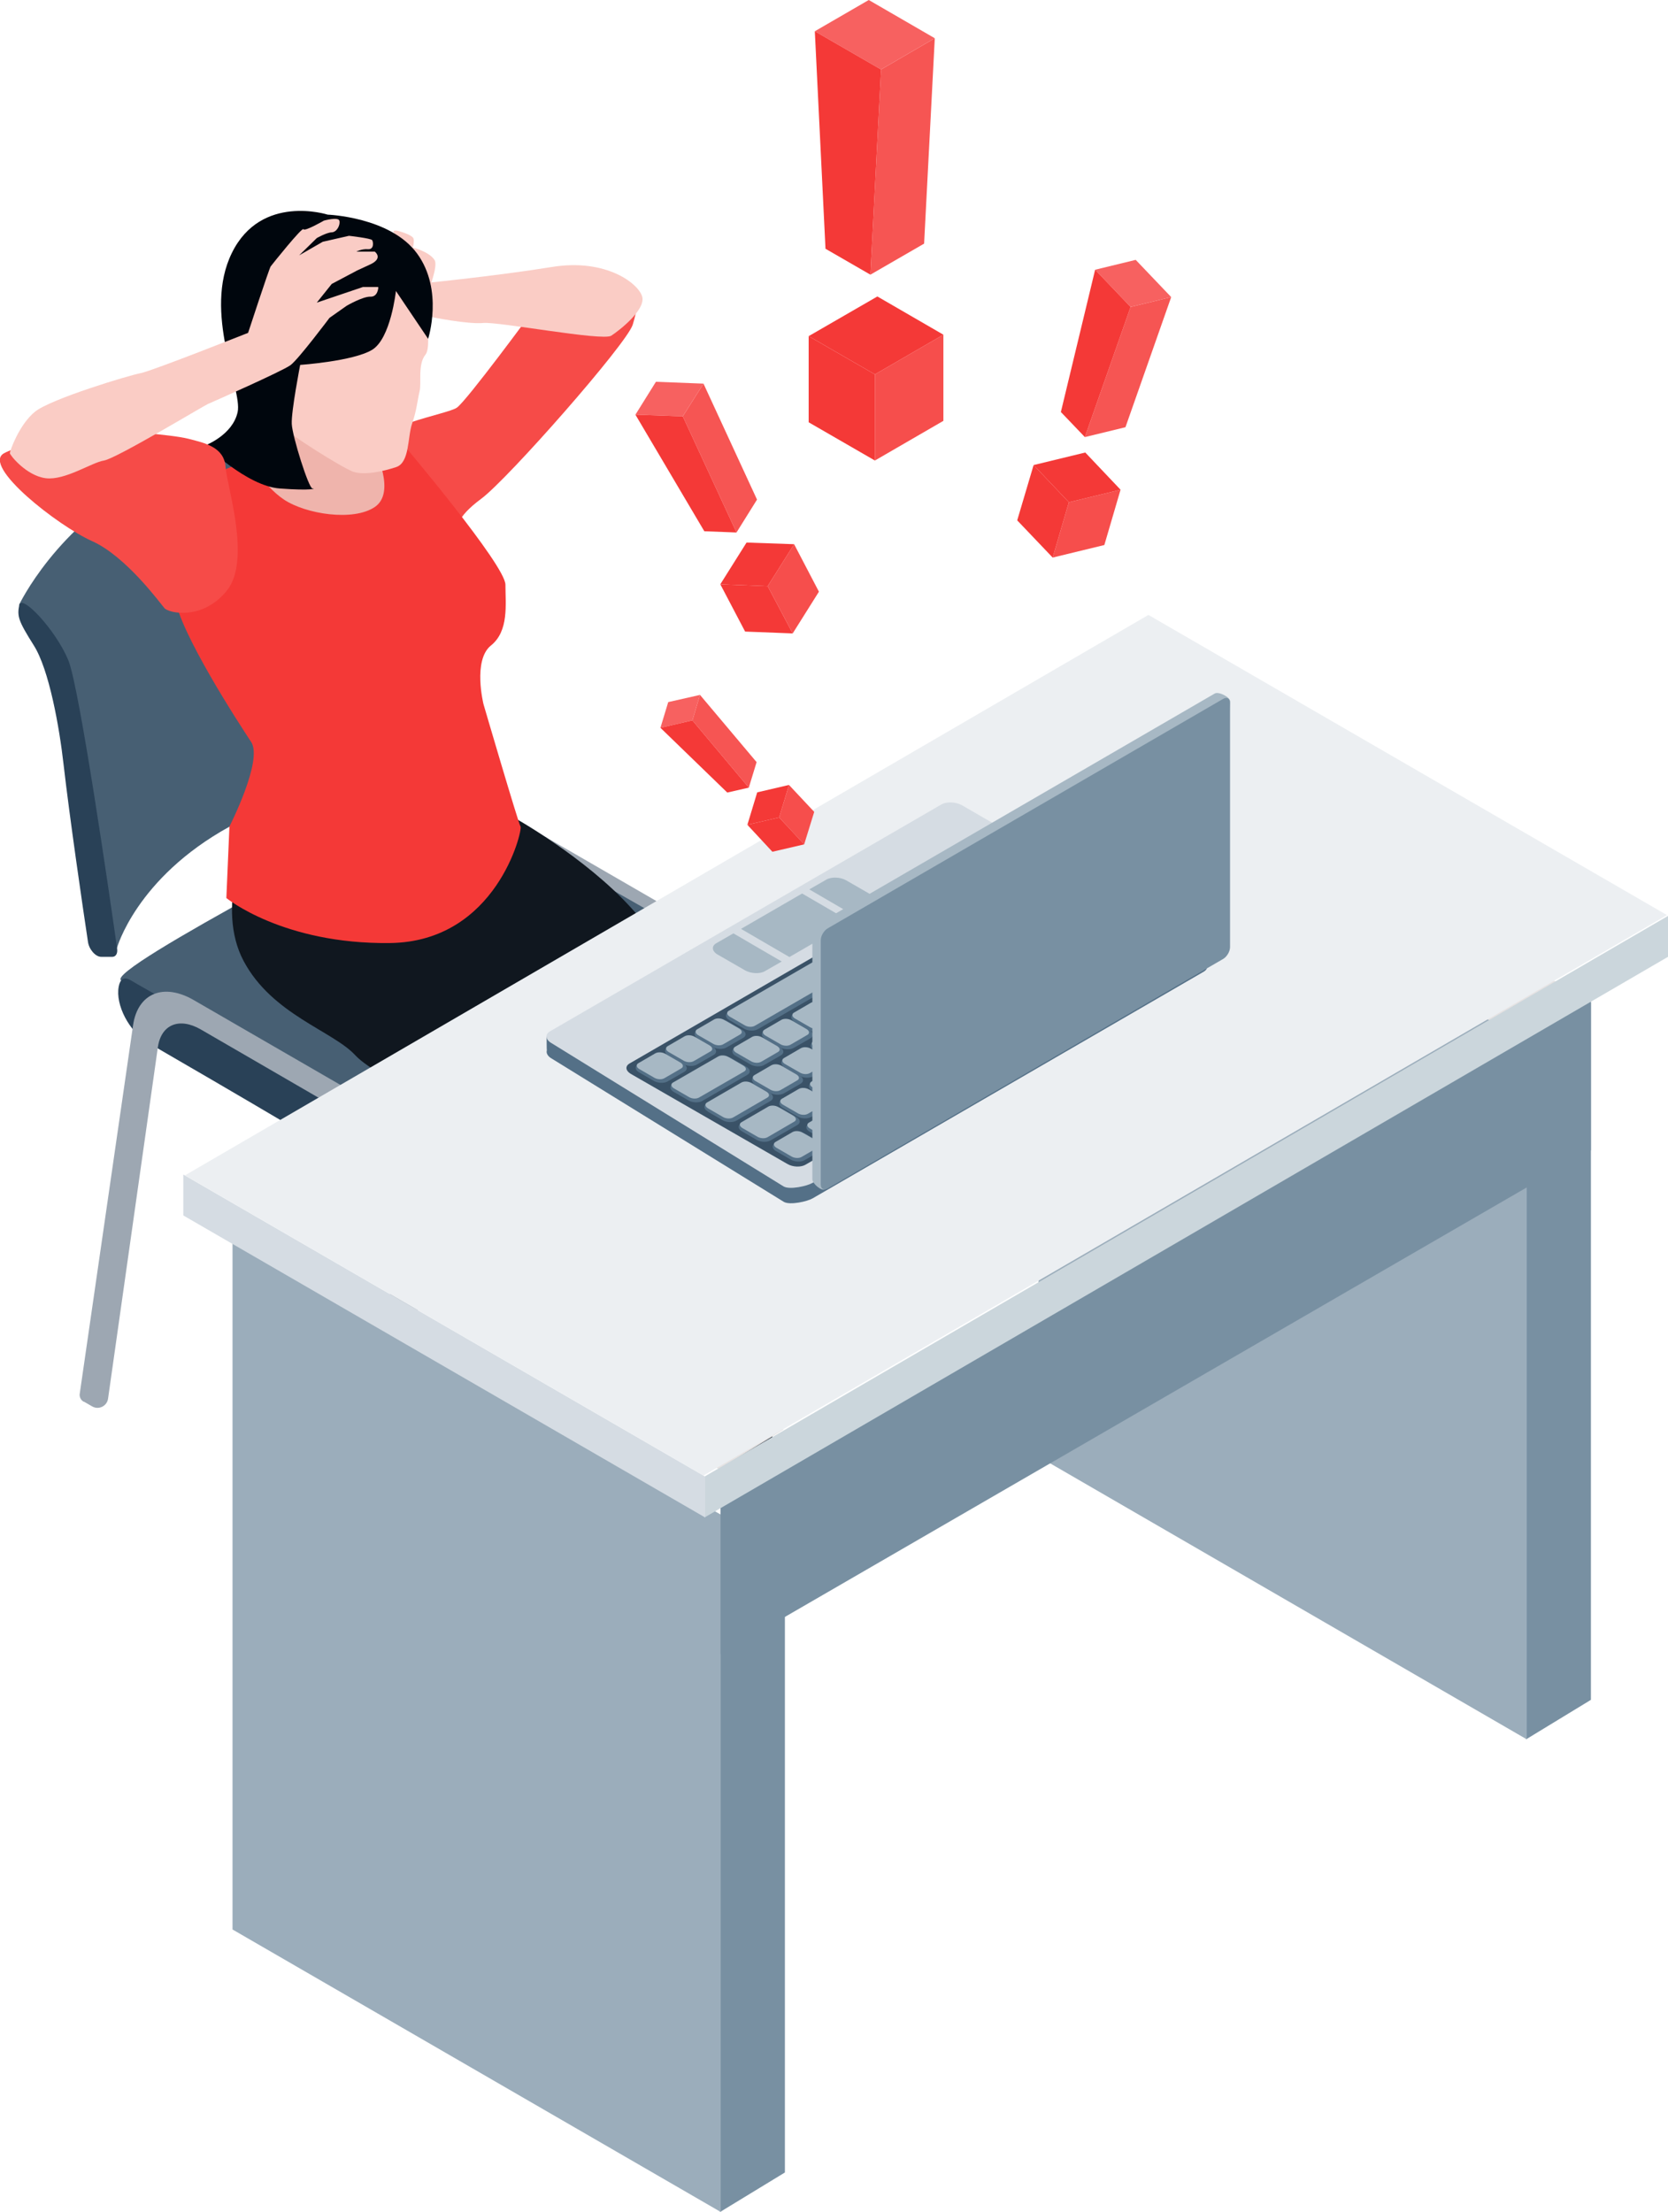 <svg width="129" height="171" viewBox="0 0 129 171" fill="none" xmlns="http://www.w3.org/2000/svg">
<g clip-path="url(#clip0_360_4718)">
<path d="M31.334 94.392C30.89 94.138 30.652 93.645 30.732 93.137L34.791 65.069C35.156 62.605 37.154 61.779 39.501 63.145L50.855 69.71C53.202 71.076 55.215 74.207 55.564 77.084L59.497 108.824C59.592 109.635 58.72 110.223 58.006 109.809C57.626 109.587 57.404 109.237 57.356 108.856L53.566 76.544C53.328 74.51 51.917 72.284 50.252 71.315L40.024 65.386C38.359 64.433 36.964 65.005 36.71 66.753L32.888 93.677C32.793 94.377 32.016 94.758 31.398 94.408L31.35 94.377L31.334 94.392Z" fill="#9DA7B2"/>
<path d="M25.99 32.582C25.816 33.472 25.911 33.806 27.1 35.697C28.305 37.573 29.098 42.102 29.415 44.916C29.891 49.064 30.89 55.914 31.302 58.632C31.382 59.22 31.889 59.792 32.317 59.792H33.19C33.459 59.792 33.618 59.522 33.554 59.14C33.063 55.644 30.652 38.94 29.78 36.857C28.813 34.521 26.165 31.708 25.99 32.598V32.582Z" fill="#294157"/>
<path d="M9.372 75.797C7.976 74.986 31.477 63.018 32.603 62.097C33.031 61.747 34.062 61.27 34.648 61.62C36.409 62.685 56.072 73.524 58.371 75.352C60.686 77.18 63.683 84.332 62.478 84.729C61.273 85.126 39.279 102.673 37.138 98.477C34.014 92.326 14.414 78.721 9.372 75.797Z" fill="#475F73"/>
<path d="M7.802 72.936L9.039 73.302C9.039 73.302 10.529 67.882 17.745 63.908C24.96 59.935 31.43 59.792 32.302 59.776C33.174 59.776 33.538 59.124 33.538 59.124L28.432 35.554L25.974 32.582C25.974 32.582 18.046 33.679 11.211 37.144C4.393 40.608 1.475 46.759 1.475 46.759C1.475 46.759 6.327 56.184 6.105 57.869C5.883 59.554 7.802 72.936 7.802 72.936Z" fill="#475F73"/>
<path d="M1.491 46.759C1.316 47.649 1.411 47.983 2.601 49.874C3.806 51.75 4.599 56.279 4.916 59.093C5.392 63.241 6.391 70.091 6.803 72.809C6.882 73.397 7.39 73.969 7.818 73.969H8.69C8.96 73.969 9.118 73.699 9.055 73.317C8.563 69.821 6.153 53.117 5.281 51.035C4.313 48.698 1.665 45.885 1.491 46.775V46.759Z" fill="#294157"/>
<path d="M11.402 80.565C10.006 79.754 8.912 77.688 9.181 76.274C9.277 75.733 9.562 75.447 10.133 75.797C11.893 76.862 31.556 87.701 33.856 89.529C36.171 91.357 39.168 98.509 37.963 98.906C36.758 99.304 36.773 96.093 32.904 93.423C29.78 91.261 16.428 83.489 11.37 80.565H11.402Z" fill="#294157"/>
<path d="M6.47 108.363C6.248 108.236 6.121 107.982 6.169 107.727L10.292 79.246C10.656 76.782 12.654 75.956 15.001 77.323L26.355 83.887C28.702 85.254 30.716 88.385 31.065 91.261L35.045 123.351C35.124 124.018 34.411 124.511 33.824 124.161L33.206 123.812C33.031 123.716 32.92 123.542 32.904 123.351L29.067 90.737C28.829 88.703 27.418 86.478 25.753 85.508L15.524 79.58C13.86 78.626 12.464 79.198 12.21 80.947L8.357 108.125C8.278 108.697 7.643 109.015 7.136 108.729L6.502 108.363H6.47Z" fill="#9DA7B2"/>
<path d="M46.653 107.505C46.653 107.505 46.7 107.807 47.763 108.427C48.841 109.046 50.363 109.412 50.363 109.412C50.363 109.412 50.633 109.253 50.839 109.11C51.584 109.825 51.854 111.574 53.297 112.543C54.914 113.624 57.848 113.846 59.354 114.037C62.129 114.403 59.989 111.86 59.323 110.779C58.308 109.126 57.8 109.73 54.343 109.507C52.06 109.364 51.362 107.473 50.109 106.472C48.841 105.47 47.985 104.119 47.763 103.627C47.572 103.198 47.715 102.896 47.763 102.816C47.699 102.927 47.62 103.023 47.556 103.118C46.589 104.406 46.24 105.057 46.446 106.154L46.653 107.505Z" fill="#222B34"/>
<path d="M46.557 106.154C46.97 107.568 49.554 107.918 50.553 108.411C51.552 108.903 51.679 110.985 53.312 112.05C54.93 113.131 57.864 113.544 59.37 113.735C62.145 114.101 60.004 111.558 59.338 110.477C58.324 108.824 56.31 107.568 55.834 107.155C55.913 107.282 57.816 109.237 54.343 109.015C52.06 108.872 51.362 106.98 50.109 105.979C48.841 104.978 47.984 103.627 47.762 103.134C47.572 102.705 47.715 102.403 47.762 102.323C47.699 102.435 47.62 102.53 47.556 102.625C46.462 104.088 46.145 104.723 46.557 106.138V106.154Z" fill="#1D2732"/>
<path d="M47.921 113.656L47.794 113.513C47.81 113.544 47.858 113.592 47.921 113.656Z" fill="#A6ADB2"/>
<path d="M37.043 113.878C37.328 114.562 39.041 115.928 39.041 115.928L39.517 115.595C40.008 116.294 40.658 117.327 42.07 118.694C44.02 120.554 49.57 120.315 49.887 119.6C50.205 118.901 49.063 117.391 48.27 116.485C47.366 115.452 45.891 115.309 44.892 115.738C43.56 116.31 42.133 115.626 41.071 114.562C39.992 113.497 38.153 110.556 38.074 110.08C38.01 109.682 38.058 109.492 38.074 109.444C37.677 110.366 37.09 110.795 36.948 111.558C36.948 111.605 36.932 111.733 36.916 111.939C36.884 112.48 36.868 113.417 37.075 113.894L37.043 113.878Z" fill="#222B34"/>
<path d="M36.9 111.939C36.9 111.748 36.932 111.589 36.932 111.558C36.916 111.669 36.9 111.812 36.9 111.939Z" fill="#222B34"/>
<path d="M37.503 61.906L39.707 63.177C39.707 63.177 45.273 66.261 48.857 70.234C52.425 74.208 53.883 75.765 53.883 75.765C53.883 75.765 53.106 74.43 48.857 76.623C44.607 78.833 39.707 79.929 38.327 81.868C36.948 83.807 37.122 86.319 37.677 86.843L38.232 87.368C38.232 87.368 29.225 83.49 27.481 81.582C25.737 79.691 21.043 78.435 18.839 74.287C16.634 70.139 19.188 64.592 19.188 64.592L37.503 61.874V61.906Z" fill="#10171F"/>
<path d="M37.043 111.097C37.059 112.48 38.486 113.751 39.136 114.371C39.77 114.991 40.135 116.548 42.07 118.408C44.02 120.267 49.57 119.997 49.888 119.298C50.205 118.599 48.92 116.977 48.127 116.071C47.223 115.038 46.304 114.403 45.78 113.958C45.685 113.878 45.527 113.719 45.352 113.497C45.685 114.037 45.891 114.8 44.908 115.245C43.576 115.817 42.149 115.134 41.087 114.069C40.008 113.004 38.169 110.064 38.09 109.587C38.026 109.19 38.074 108.999 38.09 108.951C37.63 110.016 37.075 110.095 37.09 111.113L37.043 111.097Z" fill="#1D2732"/>
<path d="M35.457 40.767C35.457 40.767 26.625 37.128 27.83 34.998C29.035 32.868 34.569 32.042 35.33 31.517C36.092 30.993 41.198 24.047 41.198 24.047C41.198 24.047 43.687 26.256 45.13 24.746C46.573 23.236 50.427 20.217 48.936 25.096C48.492 26.558 39.279 37.032 37.217 38.558C35.156 40.084 35.457 40.783 35.457 40.783V40.767Z" fill="#F64B48"/>
<path d="M13.415 45.059C13.431 45.456 13.463 45.821 13.511 46.155C13.891 48.889 18.49 55.946 19.425 57.36C20.361 58.775 17.744 63.892 17.744 63.892L17.506 69.424C17.506 69.424 21.867 73 30.145 72.904C38.422 72.809 40.42 64.179 40.262 63.908C40.087 63.638 37.392 54.436 37.392 54.436C37.392 54.436 36.551 51.05 37.963 49.906C39.374 48.778 39.089 46.712 39.089 45.202C39.089 43.692 31.192 34.362 31.192 34.362C30.747 33.996 30.272 33.933 29.828 34.044C29.352 34.156 28.892 34.473 28.527 34.791C28.068 35.205 27.75 35.634 27.719 35.681L29.97 31.628C29.97 31.628 21.233 31.056 20.948 31.628C20.741 32.026 19.457 34.044 18.727 35.173C18.426 35.634 18.22 35.952 18.22 35.952C18.22 35.952 17.316 36.317 16.349 36.746C15.287 37.207 14.129 37.732 13.986 37.938C13.732 38.272 13.273 42.23 13.415 45.043V45.059Z" fill="#F43937"/>
<path d="M30.288 34.06C29.812 34.171 29.352 34.489 28.987 34.807L30.288 34.06Z" fill="#D9DCDE"/>
<path d="M19.187 35.205C19.108 35.316 20.282 37.493 21.962 38.622C23.659 39.75 27.322 40.322 28.987 39.194C30.652 38.065 28.987 34.823 28.987 34.823C28.527 35.236 28.21 35.665 28.178 35.713L30.43 31.66C30.43 31.66 21.693 31.088 21.407 31.66C21.201 32.057 19.933 34.076 19.187 35.205Z" fill="#EFB4AC"/>
<path d="M13.891 45.059C14.763 45.631 15.873 46.092 16.999 45.869C18.886 45.504 17.538 39.512 16.825 36.762C15.762 37.223 14.605 37.748 14.462 37.954C14.208 38.288 13.748 42.245 13.891 45.059Z" fill="#D9DCDE"/>
<path d="M33.364 24.508C33.364 24.508 36.155 25.08 37.376 24.969C38.581 24.858 46.573 26.384 47.271 25.954C47.953 25.509 49.856 23.999 49.681 22.998C49.491 21.997 46.938 19.931 42.641 20.646C38.343 21.345 32.317 21.949 31.287 22.044C30.256 22.14 29.019 24.556 33.38 24.524L33.364 24.508Z" fill="#FACCC5"/>
<path d="M33.126 22.49C33.126 22.49 33.887 20.598 33.618 20.121C33.237 19.47 31.937 19.136 31.937 19.136C31.937 19.136 31.54 19.009 31.16 18.945C30.716 18.882 31.112 19.803 31.16 19.788C31.493 19.645 32.682 20.503 32.682 20.503L33.11 22.474L33.126 22.49Z" fill="#FACCC5"/>
<path d="M30.034 23.793L29.701 23.093C29.701 23.093 30.208 22.378 29.86 21.695C29.511 20.996 29.273 21.298 29.336 21.425C29.4 21.552 28.718 22.315 28.718 22.315C28.718 22.315 29.003 23.777 29.368 24.111C29.748 24.445 30.478 24.762 30.478 24.762L30.018 23.809L30.034 23.793Z" fill="#D9DCDE"/>
<path d="M31.984 18.453C31.889 18.135 30.779 17.849 30.779 17.849C30.779 17.849 30.161 17.721 30.557 18.087C30.938 18.437 31.937 19.136 31.937 19.136C31.937 19.136 32.048 18.659 31.984 18.453Z" fill="#FACCC5"/>
<path d="M32.587 22.331C32.587 22.331 33.523 26.67 32.904 27.417C32.286 28.18 32.619 29.642 32.444 30.277C32.286 30.913 32.238 31.692 31.873 32.741C31.509 33.774 31.699 35.761 30.637 36.11C29.574 36.46 28.147 36.762 27.291 36.46C26.434 36.142 22.153 33.456 21.962 33.043C21.962 33.043 18.299 27.337 18.204 25.414C18.109 23.475 18.68 17.594 23.279 16.752C27.877 15.909 31.604 19.247 32.587 22.362V22.331Z" fill="#FACCC5"/>
<path d="M30.637 22.521L33.11 26.193C33.11 26.193 34.331 22.426 32.254 19.597C30.192 16.768 25.34 16.593 25.34 16.593C25.34 16.593 20.202 14.94 17.935 19.549C15.667 24.158 18.759 30.087 18.379 31.851C17.998 33.631 15.889 34.426 15.889 34.426C15.889 34.426 19.092 37.573 21.63 37.763C24.167 37.954 24.468 37.748 24.167 37.763C23.881 37.779 22.613 33.758 22.565 32.773C22.518 31.787 23.215 28.211 23.215 28.211C23.215 28.211 27.306 27.925 28.765 27.051C30.224 26.193 30.621 22.489 30.621 22.489L30.637 22.521Z" fill="#00060D"/>
<path d="M8.959 33.297C8.959 33.297 13.241 33.583 14.557 33.917C15.873 34.251 17.332 34.569 17.443 36.094C17.554 37.636 19.441 43.279 17.554 45.647C15.667 47.999 13.035 47.395 12.718 47.014C12.385 46.632 9.752 43.008 7.12 41.832C4.488 40.656 -1.427 36.031 0.301 35.045C2.046 34.06 8.944 33.297 8.944 33.297H8.959Z" fill="#F64B48"/>
<path d="M29.257 22.235C29.257 22.235 29.225 22.966 28.639 22.935C28.052 22.919 26.815 23.634 26.815 23.634L25.483 24.572C25.483 24.572 23.088 27.766 22.47 28.227C21.852 28.688 16.413 31.088 16.079 31.231C15.746 31.374 8.975 35.459 8.04 35.602C7.104 35.745 5.027 37.159 3.536 36.969C2.03 36.778 0.761 35.173 0.761 35.03C0.761 34.887 1.459 32.852 2.696 31.835C3.917 30.834 10.069 28.99 10.878 28.847C11.687 28.704 19.188 25.732 19.188 25.732C19.188 25.732 20.805 20.789 20.932 20.598C21.075 20.407 23.374 17.531 23.469 17.721C23.564 17.912 25.055 17.054 25.055 17.054C25.055 17.054 26.149 16.752 26.244 17.054C26.339 17.356 26.07 17.944 25.657 17.96C25.245 17.976 24.5 18.405 24.5 18.405L23.136 19.74L24.96 18.691L26.989 18.23C26.989 18.23 28.686 18.421 28.781 18.564C28.876 18.707 28.94 19.311 28.448 19.263C27.957 19.231 27.56 19.454 27.56 19.454H28.987C28.987 19.454 29.669 19.962 28.639 20.439L27.608 20.916L25.657 21.949L24.5 23.395L28.068 22.188H29.241L29.257 22.235Z" fill="#FACCC5"/>
<path d="M118.027 134.46L123.038 131.409V77.482L118.027 80.533V134.46Z" fill="#7890A2"/>
<path d="M80.318 112.607L118.074 134.46V80.533L80.318 58.695V112.607Z" fill="#9BADBB"/>
<path d="M117.963 80.47L122.958 77.418L85.44 55.707L80.445 58.759L117.963 80.47Z" fill="#E6E3E3"/>
<path d="M55.691 171L60.702 167.948V114.037L55.691 117.089V171Z" fill="#7890A2"/>
<path d="M17.982 149.162L55.739 171V117.089L17.982 95.251V149.162Z" fill="#9BADBB"/>
<path d="M55.596 113.576L60.607 110.509L23.088 88.814L18.077 91.865L55.596 113.576Z" fill="#E6E3E3"/>
<path d="M55.723 127.881L123.038 88.925V76.385L55.723 115.34V127.881Z" fill="#7890A2"/>
<path d="M54.486 117.311L129 73.969V70.806L54.486 114.148V117.311Z" fill="#CBD6DC"/>
<path d="M14.177 93.963L54.534 117.311V114.148L14.177 90.8V93.963Z" fill="#D5DCE3"/>
<path d="M54.407 114.069L128.921 70.743L88.817 47.538L14.303 90.864L54.407 114.069Z" fill="#ECEFF2"/>
<path d="M42.276 80.136H43.909L72.801 63.384C73.214 63.145 73.927 63.177 74.403 63.447L91.83 73.524H93.368V74.605C93.4 74.796 93.321 74.986 93.099 75.114L62.843 92.644C62.431 92.883 61.099 93.185 60.623 92.914L42.672 81.837C42.355 81.662 42.228 81.407 42.292 81.201C42.276 81.201 42.276 80.12 42.276 80.12V80.136Z" fill="#547087"/>
<path d="M62.827 91.452L93.083 73.921C93.495 73.683 93.448 73.27 92.972 73L74.403 62.255C73.927 61.985 73.214 61.953 72.802 62.192L42.545 79.723C42.133 79.961 42.181 80.374 42.657 80.644L60.607 91.722C61.083 91.993 62.415 91.691 62.827 91.452Z" fill="#D5DCE3"/>
<path d="M62.272 90.053L90.149 73.906C90.498 73.699 90.451 73.349 90.054 73.111L77.923 66.133C77.511 65.895 76.908 65.879 76.559 66.07L48.682 82.218C48.333 82.425 48.381 82.774 48.777 83.013L60.908 89.99C61.321 90.228 61.923 90.244 62.272 90.053Z" fill="#3A5267"/>
<path d="M61.051 73.985L65.776 71.251L62.034 69.074L57.309 71.808L61.051 73.985Z" fill="#A7B8C4"/>
<path d="M66.347 70.918L67.679 70.155C68.06 69.932 68.012 69.535 67.568 69.281L65.443 68.057C64.999 67.802 64.318 67.771 63.921 67.993L62.589 68.756L66.332 70.933L66.347 70.918Z" fill="#A7B8C4"/>
<path d="M60.48 74.319L59.148 75.082C58.767 75.304 58.086 75.272 57.626 75.018L55.501 73.794C55.057 73.54 55.009 73.143 55.39 72.92L56.722 72.157L60.464 74.335L60.48 74.319Z" fill="#A7B8C4"/>
<path d="M60.02 88.989L61.146 89.64C61.463 89.831 61.955 89.847 62.224 89.688L63.525 88.941C63.794 88.782 63.763 88.496 63.445 88.321L62.319 87.669C62.002 87.479 61.511 87.463 61.241 87.622L59.941 88.369C59.671 88.528 59.703 88.814 60.02 88.989Z" fill="#547087"/>
<path d="M62.621 87.495L63.747 88.146C64.064 88.337 64.556 88.353 64.825 88.194L66.126 87.447C66.395 87.288 66.363 87.002 66.046 86.827L64.92 86.175C64.603 85.985 64.112 85.969 63.842 86.128L62.542 86.875C62.272 87.034 62.304 87.32 62.621 87.495Z" fill="#547087"/>
<path d="M65.222 85.985L66.347 86.636C66.665 86.827 67.156 86.843 67.426 86.684L68.726 85.937C68.996 85.778 68.964 85.492 68.647 85.317L67.521 84.666C67.204 84.475 66.712 84.459 66.443 84.618L65.142 85.365C64.873 85.524 64.904 85.81 65.222 85.985Z" fill="#547087"/>
<path d="M67.806 84.491L68.932 85.142C69.249 85.333 69.741 85.349 70.01 85.19L71.311 84.443C71.58 84.284 71.549 83.998 71.231 83.823L70.106 83.172C69.788 82.981 69.297 82.965 69.027 83.124L67.727 83.871C67.457 84.03 67.489 84.316 67.806 84.491Z" fill="#547087"/>
<path d="M70.407 82.981L71.533 83.632C71.85 83.823 72.341 83.839 72.611 83.68L73.911 82.933C74.181 82.774 74.149 82.488 73.832 82.313L72.706 81.662C72.389 81.471 71.897 81.455 71.628 81.614L70.328 82.361C70.058 82.52 70.09 82.806 70.407 82.981Z" fill="#547087"/>
<path d="M72.992 81.487L74.118 82.138C74.435 82.329 74.926 82.345 75.196 82.186L76.496 81.439C76.766 81.28 76.734 80.994 76.417 80.819L75.291 80.168C74.974 79.977 74.482 79.961 74.213 80.12L72.912 80.867C72.643 81.026 72.674 81.312 72.992 81.487Z" fill="#547087"/>
<path d="M75.592 79.993L76.718 80.644C77.035 80.835 77.527 80.851 77.796 80.692L79.097 79.945C79.366 79.786 79.335 79.5 79.017 79.325L77.891 78.674C77.574 78.483 77.083 78.467 76.813 78.626L75.513 79.373C75.243 79.532 75.275 79.818 75.592 79.993Z" fill="#547087"/>
<path d="M78.193 78.483L79.319 79.135C79.636 79.325 80.127 79.341 80.397 79.182L81.697 78.435C81.967 78.276 81.935 77.99 81.618 77.815L80.492 77.164C80.175 76.973 79.683 76.957 79.414 77.116L78.114 77.863C77.844 78.022 77.876 78.308 78.193 78.483Z" fill="#547087"/>
<path d="M80.778 76.989L81.904 77.641C82.221 77.831 82.712 77.847 82.982 77.688L84.282 76.941C84.552 76.782 84.52 76.496 84.203 76.321L83.077 75.67C82.76 75.479 82.268 75.463 81.999 75.622L80.698 76.369C80.429 76.528 80.461 76.814 80.778 76.989Z" fill="#547087"/>
<path d="M83.378 75.479L84.504 76.131C84.821 76.321 85.313 76.337 85.582 76.178L86.883 75.431C87.152 75.272 87.121 74.986 86.803 74.811L85.678 74.16C85.361 73.969 84.869 73.953 84.599 74.112L83.299 74.859C83.029 75.018 83.061 75.304 83.378 75.479Z" fill="#547087"/>
<path d="M85.979 73.985L87.105 74.637C87.422 74.827 87.913 74.843 88.183 74.684L89.483 73.937C89.753 73.778 89.721 73.492 89.404 73.317L88.278 72.666C87.961 72.475 87.469 72.459 87.2 72.618L85.9 73.365C85.63 73.524 85.662 73.81 85.979 73.985Z" fill="#547087"/>
<path d="M57.388 87.463L58.514 88.115C58.831 88.305 59.322 88.321 59.592 88.162L61.669 86.97C61.939 86.811 61.907 86.525 61.59 86.35L60.464 85.699C60.147 85.508 59.656 85.492 59.386 85.651L57.309 86.843C57.039 87.002 57.071 87.288 57.388 87.463Z" fill="#547087"/>
<path d="M60.528 85.651L61.654 86.303C61.971 86.493 62.462 86.509 62.732 86.35L64.032 85.603C64.302 85.444 64.27 85.158 63.953 84.984L62.827 84.332C62.51 84.141 62.034 84.125 61.749 84.284L60.449 85.031C60.179 85.19 60.211 85.476 60.528 85.651Z" fill="#547087"/>
<path d="M62.827 84.316L63.953 84.968C64.27 85.158 64.746 85.174 65.031 85.015L66.332 84.268C66.601 84.109 66.569 83.823 66.252 83.648L65.126 82.997C64.809 82.806 64.334 82.79 64.048 82.949L62.748 83.696C62.478 83.855 62.51 84.141 62.827 84.316Z" fill="#547087"/>
<path d="M65.126 82.997L66.252 83.648C66.569 83.839 67.045 83.855 67.331 83.696L68.631 82.949C68.9 82.79 68.869 82.504 68.552 82.329L67.426 81.678C67.109 81.487 66.633 81.471 66.347 81.63L65.047 82.377C64.778 82.536 64.809 82.822 65.126 82.997Z" fill="#547087"/>
<path d="M67.41 81.662L68.536 82.313C68.853 82.504 69.329 82.52 69.614 82.361L70.914 81.614C71.184 81.455 71.152 81.169 70.835 80.994L69.709 80.343C69.392 80.152 68.916 80.136 68.631 80.295L67.331 81.042C67.061 81.201 67.093 81.487 67.41 81.662Z" fill="#547087"/>
<path d="M69.709 80.327L70.835 80.978C71.152 81.169 71.628 81.185 71.913 81.026L73.214 80.279C73.483 80.12 73.451 79.834 73.134 79.659L72.008 79.007C71.691 78.817 71.216 78.801 70.93 78.96L69.63 79.707C69.36 79.866 69.392 80.152 69.709 80.327Z" fill="#547087"/>
<path d="M72.008 79.007L73.134 79.659C73.451 79.85 73.927 79.866 74.213 79.707L75.513 78.96C75.782 78.801 75.751 78.515 75.434 78.34L74.308 77.688C73.991 77.498 73.515 77.482 73.23 77.641L71.929 78.388C71.66 78.546 71.691 78.833 72.008 79.007Z" fill="#547087"/>
<path d="M74.292 77.672L75.418 78.324C75.735 78.515 76.211 78.531 76.496 78.372L77.796 77.625C78.066 77.466 78.034 77.18 77.717 77.005L76.591 76.353C76.274 76.162 75.798 76.147 75.513 76.305L74.213 77.052C73.943 77.211 73.975 77.498 74.292 77.672Z" fill="#547087"/>
<path d="M76.591 76.353L77.717 77.005C78.034 77.196 78.51 77.212 78.795 77.052L80.096 76.305C80.365 76.147 80.334 75.861 80.016 75.686L78.891 75.034C78.573 74.843 78.098 74.827 77.812 74.986L76.512 75.733C76.242 75.892 76.274 76.178 76.591 76.353Z" fill="#547087"/>
<path d="M78.891 75.018L80.016 75.67C80.334 75.861 80.809 75.876 81.095 75.718L82.395 74.97C82.665 74.811 82.633 74.525 82.316 74.351L81.19 73.699C80.873 73.508 80.397 73.492 80.112 73.651L78.811 74.398C78.542 74.557 78.573 74.843 78.891 75.018Z" fill="#547087"/>
<path d="M81.174 73.699L82.3 74.351C82.617 74.541 83.093 74.557 83.378 74.398L84.678 73.651C84.948 73.492 84.916 73.206 84.599 73.031L83.473 72.38C83.156 72.189 82.665 72.173 82.395 72.332L81.095 73.079C80.825 73.238 80.857 73.508 81.174 73.699Z" fill="#547087"/>
<path d="M58.403 83.823L59.529 84.475C59.846 84.666 60.337 84.681 60.623 84.523L61.923 83.776C62.193 83.617 62.161 83.331 61.844 83.156L60.718 82.504C60.401 82.313 59.909 82.297 59.64 82.456L58.339 83.203C58.07 83.362 58.086 83.648 58.419 83.839L58.403 83.823Z" fill="#547087"/>
<path d="M60.686 82.504L61.812 83.156C62.129 83.346 62.621 83.362 62.89 83.203L64.191 82.456C64.46 82.297 64.428 82.011 64.111 81.837L62.986 81.185C62.668 80.994 62.177 80.978 61.907 81.137L60.607 81.884C60.337 82.043 60.369 82.329 60.686 82.504Z" fill="#547087"/>
<path d="M62.954 81.185L64.08 81.837C64.397 82.027 64.889 82.043 65.158 81.884L66.459 81.137C66.728 80.978 66.696 80.692 66.379 80.517L65.253 79.866C64.936 79.675 64.445 79.659 64.175 79.818L62.875 80.565C62.605 80.724 62.637 81.01 62.954 81.185Z" fill="#547087"/>
<path d="M65.237 79.866L66.363 80.517C66.68 80.708 67.172 80.724 67.442 80.565L68.742 79.818C69.011 79.659 68.98 79.373 68.663 79.198L67.537 78.546C67.22 78.356 66.728 78.34 66.459 78.499L65.158 79.246C64.889 79.405 64.92 79.691 65.237 79.866Z" fill="#547087"/>
<path d="M67.505 78.546L68.631 79.198C68.948 79.389 69.44 79.405 69.709 79.246L71.01 78.499C71.279 78.34 71.247 78.054 70.93 77.879L69.804 77.227C69.487 77.037 68.996 77.021 68.726 77.18L67.426 77.927C67.156 78.086 67.188 78.372 67.505 78.546Z" fill="#547087"/>
<path d="M69.788 77.227L70.914 77.879C71.231 78.07 71.723 78.086 71.993 77.927L73.293 77.18C73.563 77.021 73.531 76.735 73.214 76.56L72.088 75.908C71.771 75.718 71.279 75.702 71.01 75.861L69.709 76.608C69.44 76.766 69.471 77.052 69.788 77.227Z" fill="#547087"/>
<path d="M72.056 75.908L73.182 76.56C73.499 76.751 73.991 76.766 74.26 76.608L75.561 75.861C75.83 75.702 75.798 75.415 75.481 75.241L74.355 74.589C74.038 74.398 73.547 74.382 73.277 74.541L71.977 75.288C71.707 75.447 71.739 75.733 72.056 75.908Z" fill="#547087"/>
<path d="M74.34 74.605L75.465 75.257C75.782 75.447 76.274 75.463 76.544 75.304L77.844 74.557C78.114 74.398 78.082 74.112 77.765 73.937L76.639 73.286C76.322 73.095 75.83 73.079 75.561 73.238L74.26 73.985C73.991 74.144 74.022 74.43 74.34 74.605Z" fill="#547087"/>
<path d="M56.896 81.63L58.022 82.281C58.339 82.472 58.831 82.488 59.101 82.329L60.401 81.582C60.67 81.423 60.639 81.137 60.322 80.962L59.196 80.311C58.879 80.12 58.387 80.104 58.117 80.263L56.817 81.01C56.547 81.169 56.579 81.455 56.896 81.63Z" fill="#547087"/>
<path d="M59.18 80.311L60.306 80.962C60.623 81.153 61.114 81.169 61.384 81.01L62.684 80.263C62.954 80.104 62.922 79.818 62.605 79.643L61.479 78.992C61.162 78.801 60.67 78.785 60.401 78.944L59.101 79.691C58.831 79.85 58.863 80.136 59.18 80.311Z" fill="#547087"/>
<path d="M61.463 78.992L62.589 79.643C62.906 79.834 63.398 79.85 63.667 79.691L64.968 78.944C65.237 78.785 65.206 78.499 64.888 78.324L63.763 77.672C63.446 77.482 62.954 77.466 62.684 77.625L61.384 78.372C61.114 78.531 61.146 78.817 61.463 78.992Z" fill="#547087"/>
<path d="M49.428 82.901L50.553 83.553C50.871 83.744 51.362 83.76 51.632 83.601L52.932 82.854C53.202 82.695 53.17 82.409 52.853 82.234L51.727 81.582C51.41 81.391 50.918 81.376 50.649 81.534L49.348 82.281C49.079 82.441 49.111 82.727 49.428 82.901Z" fill="#547087"/>
<path d="M51.695 81.598L52.821 82.25C53.138 82.441 53.63 82.456 53.899 82.297L55.2 81.55C55.469 81.391 55.438 81.105 55.12 80.93L53.995 80.279C53.677 80.088 53.186 80.072 52.916 80.231L51.616 80.978C51.346 81.137 51.378 81.423 51.695 81.598Z" fill="#547087"/>
<path d="M53.979 80.279L55.105 80.931C55.422 81.121 55.913 81.137 56.183 80.978L57.483 80.231C57.753 80.072 57.721 79.786 57.404 79.611L56.278 78.96C55.961 78.769 55.469 78.753 55.2 78.912L53.899 79.659C53.63 79.818 53.661 80.104 53.979 80.279Z" fill="#547087"/>
<path d="M70.867 70.504L71.993 71.156C72.31 71.347 72.802 71.363 73.071 71.204L74.371 70.457C74.641 70.298 74.609 70.012 74.292 69.837L73.166 69.185C72.849 68.994 72.358 68.978 72.088 69.138L70.788 69.885C70.518 70.043 70.55 70.329 70.867 70.504Z" fill="#547087"/>
<path d="M73.134 69.185L74.26 69.837C74.578 70.028 75.069 70.043 75.339 69.885L76.639 69.138C76.909 68.979 76.877 68.692 76.56 68.518L75.434 67.866C75.117 67.675 74.625 67.659 74.356 67.818L73.055 68.565C72.786 68.724 72.817 69.01 73.134 69.185Z" fill="#547087"/>
<path d="M75.418 67.866L76.544 68.518C76.861 68.708 77.353 68.724 77.622 68.565L78.922 67.818C79.192 67.659 79.16 67.373 78.843 67.198L77.717 66.547C77.4 66.356 76.909 66.34 76.639 66.499L75.339 67.246C75.069 67.405 75.101 67.691 75.418 67.866Z" fill="#547087"/>
<path d="M63.731 77.688L64.857 78.34C65.174 78.531 65.665 78.546 65.935 78.388L67.235 77.641C67.505 77.482 67.473 77.195 67.156 77.021L66.03 76.369C65.713 76.178 65.222 76.162 64.952 76.321L63.652 77.068C63.382 77.227 63.414 77.513 63.731 77.688Z" fill="#547087"/>
<path d="M66.014 76.369L67.14 77.021C67.457 77.211 67.949 77.227 68.219 77.068L69.519 76.321C69.788 76.162 69.757 75.876 69.439 75.701L68.314 75.05C67.996 74.859 67.505 74.843 67.235 75.002L65.935 75.749C65.665 75.908 65.697 76.194 66.014 76.369Z" fill="#547087"/>
<path d="M68.282 75.05L69.408 75.702C69.725 75.892 70.216 75.908 70.486 75.749L71.786 75.002C72.056 74.843 72.024 74.557 71.707 74.382L70.581 73.731C70.264 73.54 69.772 73.524 69.503 73.683L68.203 74.43C67.933 74.589 67.965 74.875 68.282 75.05Z" fill="#547087"/>
<path d="M70.565 73.731L71.691 74.382C72.008 74.573 72.5 74.589 72.769 74.43L74.07 73.683C74.339 73.524 74.308 73.238 73.99 73.063L72.865 72.412C72.547 72.221 72.056 72.205 71.786 72.364L70.486 73.111C70.216 73.27 70.248 73.556 70.565 73.731Z" fill="#547087"/>
<path d="M72.833 72.412L73.959 73.063C74.276 73.254 74.768 73.27 75.037 73.111L76.338 72.364C76.607 72.205 76.576 71.919 76.258 71.744L75.132 71.092C74.815 70.902 74.324 70.886 74.054 71.045L72.754 71.792C72.484 71.951 72.516 72.237 72.833 72.412Z" fill="#547087"/>
<path d="M76.623 73.286L77.749 73.937C78.066 74.128 78.558 74.144 78.827 73.985L80.127 73.238C80.397 73.079 80.365 72.809 80.048 72.618L78.922 71.966C78.605 71.776 78.129 71.76 77.844 71.919L76.544 72.666C76.274 72.825 76.306 73.111 76.623 73.286Z" fill="#547087"/>
<path d="M83.331 72.443L84.457 73.095C84.774 73.286 85.265 73.302 85.535 73.143L86.835 72.396C87.105 72.237 87.073 71.951 86.756 71.776L85.63 71.124C85.313 70.933 84.821 70.918 84.552 71.076L83.251 71.823C82.982 71.982 83.014 72.269 83.331 72.443Z" fill="#547087"/>
<path d="M54.74 85.937L55.865 86.589C56.183 86.779 56.674 86.795 56.944 86.636L59.592 85.111C59.862 84.952 59.846 84.666 59.529 84.475L58.403 83.823C58.086 83.632 57.594 83.617 57.309 83.775L54.66 85.301C54.391 85.46 54.422 85.746 54.74 85.921V85.937Z" fill="#547087"/>
<path d="M75.259 71.013L76.385 71.665C76.702 71.855 77.194 71.871 77.463 71.712L81.555 69.344C81.824 69.185 81.792 68.899 81.475 68.724L80.349 68.073C80.032 67.882 79.541 67.866 79.271 68.025L75.18 70.393C74.91 70.552 74.942 70.838 75.259 71.013Z" fill="#547087"/>
<path d="M56.405 78.864L57.531 79.516C57.848 79.707 58.339 79.723 58.609 79.564L71.882 71.887C72.151 71.728 72.119 71.442 71.802 71.267L70.676 70.616C70.359 70.425 69.868 70.409 69.598 70.568L56.325 78.245C56.056 78.403 56.087 78.69 56.405 78.864Z" fill="#547087"/>
<path d="M52.107 84.411L53.233 85.063C53.55 85.254 54.042 85.269 54.312 85.111L57.8 83.092C58.07 82.933 58.038 82.647 57.721 82.472L56.595 81.821C56.278 81.63 55.786 81.614 55.517 81.773L52.028 83.791C51.758 83.95 51.79 84.236 52.107 84.411Z" fill="#547087"/>
<path d="M78.922 71.951L80.048 72.602C80.365 72.793 80.841 72.809 81.126 72.65L84.203 70.87C84.472 70.711 84.441 70.425 84.124 70.25L82.998 69.598C82.68 69.408 82.189 69.392 81.919 69.551L78.827 71.331C78.558 71.49 78.589 71.76 78.906 71.951H78.922Z" fill="#547087"/>
<path d="M61.273 87.526L59.989 88.273C59.782 88.385 59.814 88.591 60.052 88.734L61.209 89.402C61.447 89.545 61.796 89.561 62.002 89.434L63.287 88.687C63.493 88.575 63.461 88.369 63.223 88.226L62.066 87.558C61.828 87.415 61.479 87.399 61.273 87.526Z" fill="#A7B8C4"/>
<path d="M63.858 86.032L62.573 86.779C62.367 86.891 62.399 87.097 62.637 87.24L63.794 87.908C64.032 88.051 64.381 88.067 64.587 87.94L65.872 87.193C66.078 87.081 66.046 86.875 65.808 86.732L64.65 86.064C64.413 85.921 64.064 85.905 63.858 86.032Z" fill="#A7B8C4"/>
<path d="M66.459 84.523L65.174 85.27C64.968 85.381 65 85.587 65.237 85.731L66.395 86.398C66.633 86.541 66.982 86.557 67.188 86.43L68.472 85.683C68.678 85.572 68.647 85.365 68.409 85.222L67.251 84.554C67.013 84.411 66.665 84.395 66.459 84.523Z" fill="#A7B8C4"/>
<path d="M69.043 83.028L67.759 83.775C67.553 83.887 67.584 84.093 67.822 84.237L68.98 84.904C69.218 85.047 69.567 85.063 69.773 84.936L71.057 84.189C71.263 84.078 71.231 83.871 70.994 83.728L69.836 83.06C69.598 82.917 69.249 82.901 69.043 83.028Z" fill="#A7B8C4"/>
<path d="M71.644 81.519L70.359 82.266C70.153 82.377 70.185 82.584 70.423 82.727L71.58 83.394C71.818 83.537 72.167 83.553 72.373 83.426L73.658 82.679C73.864 82.568 73.832 82.361 73.594 82.218L72.437 81.55C72.199 81.407 71.85 81.391 71.644 81.519Z" fill="#A7B8C4"/>
<path d="M74.244 80.025L72.96 80.772C72.754 80.883 72.785 81.09 73.023 81.233L74.181 81.9C74.419 82.043 74.768 82.059 74.974 81.932L76.258 81.185C76.464 81.074 76.433 80.867 76.195 80.724L75.037 80.056C74.799 79.913 74.451 79.897 74.244 80.025Z" fill="#A7B8C4"/>
<path d="M76.829 78.515L75.545 79.262C75.338 79.373 75.37 79.58 75.608 79.723L76.766 80.39C77.004 80.533 77.352 80.549 77.558 80.422L78.843 79.675C79.049 79.564 79.017 79.357 78.78 79.214L77.622 78.546C77.384 78.403 77.035 78.388 76.829 78.515Z" fill="#A7B8C4"/>
<path d="M79.43 77.021L78.145 77.768C77.939 77.879 77.971 78.086 78.209 78.229L79.366 78.896C79.604 79.039 79.953 79.055 80.159 78.928L81.444 78.181C81.65 78.07 81.618 77.863 81.38 77.72L80.223 77.052C79.985 76.909 79.636 76.894 79.43 77.021Z" fill="#A7B8C4"/>
<path d="M82.03 75.511L80.746 76.258C80.54 76.369 80.571 76.576 80.809 76.719L81.967 77.386C82.205 77.529 82.554 77.545 82.76 77.418L84.044 76.671C84.25 76.56 84.219 76.353 83.981 76.21L82.823 75.543C82.585 75.4 82.236 75.384 82.03 75.511Z" fill="#A7B8C4"/>
<path d="M84.615 74.017L83.331 74.764C83.125 74.875 83.156 75.082 83.394 75.225L84.552 75.892C84.79 76.035 85.138 76.051 85.345 75.924L86.629 75.177C86.835 75.066 86.804 74.859 86.566 74.716L85.408 74.049C85.17 73.906 84.821 73.89 84.615 74.017Z" fill="#A7B8C4"/>
<path d="M87.216 72.523L85.931 73.27C85.725 73.381 85.757 73.588 85.995 73.731L87.152 74.398C87.39 74.541 87.739 74.557 87.945 74.43L89.23 73.683C89.436 73.572 89.404 73.365 89.166 73.222L88.009 72.555C87.771 72.412 87.422 72.396 87.216 72.523Z" fill="#A7B8C4"/>
<path d="M59.402 85.556L57.356 86.748C57.15 86.859 57.182 87.066 57.42 87.209L58.577 87.876C58.815 88.019 59.164 88.035 59.37 87.908L61.416 86.716C61.622 86.605 61.59 86.398 61.352 86.255L60.195 85.587C59.957 85.444 59.608 85.428 59.402 85.556Z" fill="#A7B8C4"/>
<path d="M61.765 84.189L60.48 84.936C60.274 85.047 60.306 85.254 60.544 85.397L61.701 86.064C61.939 86.207 62.288 86.223 62.494 86.096L63.779 85.349C63.985 85.238 63.953 85.031 63.715 84.888L62.557 84.221C62.32 84.078 61.971 84.062 61.765 84.189Z" fill="#A7B8C4"/>
<path d="M64.064 82.854L62.779 83.601C62.573 83.712 62.605 83.919 62.843 84.062L64.001 84.729C64.238 84.872 64.587 84.888 64.793 84.761L66.078 84.014C66.284 83.903 66.252 83.696 66.014 83.553L64.857 82.885C64.619 82.743 64.27 82.727 64.064 82.854Z" fill="#A7B8C4"/>
<path d="M66.363 81.534L65.079 82.281C64.873 82.393 64.904 82.599 65.142 82.742L66.3 83.41C66.538 83.553 66.887 83.569 67.093 83.442L68.377 82.695C68.583 82.584 68.552 82.377 68.314 82.234L67.156 81.566C66.918 81.423 66.569 81.407 66.363 81.534Z" fill="#A7B8C4"/>
<path d="M68.647 80.199L67.362 80.946C67.156 81.058 67.188 81.264 67.426 81.407L68.583 82.075C68.821 82.218 69.17 82.234 69.376 82.107L70.661 81.36C70.867 81.248 70.835 81.042 70.597 80.899L69.44 80.231C69.202 80.088 68.853 80.072 68.647 80.199Z" fill="#A7B8C4"/>
<path d="M70.946 78.88L69.662 79.627C69.455 79.739 69.487 79.945 69.725 80.088L70.883 80.756C71.121 80.899 71.469 80.915 71.675 80.787L72.96 80.04C73.166 79.929 73.134 79.723 72.897 79.58L71.739 78.912C71.501 78.769 71.152 78.753 70.946 78.88Z" fill="#A7B8C4"/>
<path d="M73.245 77.545L71.961 78.292C71.755 78.403 71.787 78.61 72.024 78.753L73.182 79.421C73.42 79.564 73.769 79.58 73.975 79.452L75.259 78.705C75.465 78.594 75.434 78.388 75.196 78.245L74.038 77.577C73.8 77.434 73.451 77.418 73.245 77.545Z" fill="#A7B8C4"/>
<path d="M75.529 76.226L74.244 76.973C74.038 77.084 74.07 77.291 74.308 77.434L75.465 78.102C75.703 78.245 76.052 78.26 76.258 78.133L77.543 77.386C77.749 77.275 77.717 77.068 77.479 76.925L76.322 76.258C76.084 76.115 75.735 76.099 75.529 76.226Z" fill="#A7B8C4"/>
<path d="M77.828 74.891L76.544 75.638C76.338 75.749 76.369 75.956 76.607 76.099L77.765 76.766C78.003 76.909 78.351 76.925 78.558 76.798L79.842 76.051C80.048 75.94 80.016 75.733 79.779 75.59L78.621 74.923C78.383 74.78 78.034 74.764 77.828 74.891Z" fill="#A7B8C4"/>
<path d="M80.127 73.572L78.843 74.319C78.637 74.43 78.669 74.637 78.906 74.78L80.064 75.447C80.302 75.59 80.651 75.606 80.857 75.479L82.141 74.732C82.347 74.621 82.316 74.414 82.078 74.271L80.92 73.604C80.683 73.461 80.334 73.445 80.127 73.572Z" fill="#A7B8C4"/>
<path d="M82.411 72.237L81.126 72.984C80.92 73.095 80.952 73.302 81.19 73.445L82.347 74.112C82.585 74.255 82.934 74.271 83.14 74.144L84.425 73.397C84.631 73.286 84.599 73.079 84.361 72.936L83.204 72.269C82.966 72.126 82.617 72.11 82.411 72.237Z" fill="#A7B8C4"/>
<path d="M59.64 82.361L58.355 83.108C58.149 83.219 58.181 83.426 58.419 83.569L59.576 84.236C59.814 84.379 60.163 84.395 60.369 84.268L61.654 83.521C61.86 83.41 61.828 83.203 61.59 83.06L60.432 82.393C60.195 82.25 59.846 82.234 59.64 82.361Z" fill="#A7B8C4"/>
<path d="M61.923 81.042L60.639 81.789C60.432 81.9 60.464 82.107 60.702 82.25L61.86 82.917C62.097 83.06 62.446 83.076 62.653 82.949L63.937 82.202C64.143 82.091 64.111 81.884 63.874 81.741L62.716 81.074C62.478 80.931 62.129 80.915 61.923 81.042Z" fill="#A7B8C4"/>
<path d="M64.207 79.723L62.922 80.47C62.716 80.581 62.748 80.787 62.986 80.93L64.143 81.598C64.381 81.741 64.73 81.757 64.936 81.63L66.22 80.883C66.427 80.772 66.395 80.565 66.157 80.422L64.999 79.754C64.762 79.611 64.413 79.596 64.207 79.723Z" fill="#A7B8C4"/>
<path d="M66.474 78.403L65.19 79.15C64.984 79.262 65.016 79.468 65.253 79.611L66.411 80.279C66.649 80.422 66.998 80.438 67.204 80.311L68.488 79.564C68.694 79.453 68.663 79.246 68.425 79.103L67.267 78.435C67.029 78.292 66.68 78.276 66.474 78.403Z" fill="#A7B8C4"/>
<path d="M68.758 77.084L67.473 77.831C67.267 77.943 67.299 78.149 67.537 78.292L68.694 78.96C68.932 79.103 69.281 79.119 69.487 78.992L70.772 78.245C70.978 78.133 70.946 77.927 70.708 77.784L69.551 77.116C69.313 76.973 68.964 76.957 68.758 77.084Z" fill="#A7B8C4"/>
<path d="M71.025 75.765L69.741 76.512C69.535 76.623 69.567 76.83 69.804 76.973L70.962 77.641C71.2 77.784 71.549 77.799 71.755 77.672L73.039 76.925C73.245 76.814 73.214 76.608 72.976 76.464L71.818 75.797C71.58 75.654 71.231 75.638 71.025 75.765Z" fill="#A7B8C4"/>
<path d="M73.309 74.446L72.024 75.193C71.818 75.304 71.85 75.511 72.088 75.654L73.245 76.321C73.483 76.465 73.832 76.48 74.038 76.353L75.323 75.606C75.529 75.495 75.497 75.288 75.259 75.145L74.102 74.478C73.864 74.335 73.515 74.319 73.309 74.446Z" fill="#A7B8C4"/>
<path d="M75.576 73.143L74.292 73.89C74.086 74.001 74.118 74.207 74.355 74.351L75.513 75.018C75.751 75.161 76.1 75.177 76.306 75.05L77.59 74.303C77.796 74.192 77.765 73.985 77.527 73.842L76.369 73.174C76.131 73.031 75.783 73.016 75.576 73.143Z" fill="#A7B8C4"/>
<path d="M58.149 80.168L56.865 80.915C56.659 81.026 56.69 81.233 56.928 81.376L58.086 82.043C58.324 82.186 58.672 82.202 58.879 82.075L60.163 81.328C60.369 81.217 60.337 81.01 60.1 80.867L58.942 80.2C58.704 80.056 58.355 80.04 58.149 80.168Z" fill="#A7B8C4"/>
<path d="M60.417 78.849L59.132 79.596C58.926 79.707 58.958 79.913 59.196 80.056L60.353 80.724C60.591 80.867 60.94 80.883 61.146 80.756L62.431 80.009C62.637 79.897 62.605 79.691 62.367 79.548L61.21 78.88C60.972 78.737 60.623 78.721 60.417 78.849Z" fill="#A7B8C4"/>
<path d="M62.7 77.529L61.416 78.276C61.21 78.388 61.241 78.594 61.479 78.737L62.637 79.405C62.875 79.548 63.224 79.564 63.43 79.437L64.714 78.69C64.92 78.578 64.888 78.372 64.651 78.229L63.493 77.561C63.255 77.418 62.906 77.402 62.7 77.529Z" fill="#A7B8C4"/>
<path d="M50.664 81.439L49.38 82.186C49.174 82.297 49.205 82.504 49.443 82.647L50.601 83.315C50.839 83.458 51.188 83.474 51.394 83.346L52.678 82.599C52.884 82.488 52.853 82.281 52.615 82.138L51.457 81.471C51.219 81.328 50.87 81.312 50.664 81.439Z" fill="#A7B8C4"/>
<path d="M52.932 80.12L51.648 80.867C51.441 80.978 51.473 81.185 51.711 81.328L52.869 81.996C53.107 82.138 53.455 82.154 53.662 82.027L54.946 81.28C55.152 81.169 55.12 80.962 54.883 80.819L53.725 80.152C53.487 80.009 53.138 79.993 52.932 80.12Z" fill="#A7B8C4"/>
<path d="M55.216 78.817L53.931 79.564C53.725 79.675 53.757 79.882 53.995 80.025L55.152 80.692C55.39 80.835 55.739 80.851 55.945 80.724L57.23 79.977C57.436 79.866 57.404 79.659 57.166 79.516L56.008 78.849C55.771 78.705 55.422 78.689 55.216 78.817Z" fill="#A7B8C4"/>
<path d="M72.103 69.042L70.819 69.789C70.613 69.9 70.645 70.107 70.882 70.25L72.04 70.918C72.278 71.061 72.627 71.076 72.833 70.949L74.117 70.202C74.324 70.091 74.292 69.885 74.054 69.741L72.896 69.074C72.659 68.931 72.31 68.915 72.103 69.042Z" fill="#A7B8C4"/>
<path d="M74.371 67.723L73.087 68.47C72.881 68.581 72.912 68.788 73.15 68.931L74.308 69.598C74.546 69.741 74.895 69.757 75.101 69.63L76.385 68.883C76.591 68.772 76.56 68.565 76.322 68.422L75.164 67.755C74.926 67.612 74.578 67.596 74.371 67.723Z" fill="#A7B8C4"/>
<path d="M76.655 66.404L75.37 67.151C75.164 67.262 75.196 67.469 75.434 67.612L76.591 68.279C76.829 68.422 77.178 68.438 77.384 68.311L78.669 67.564C78.875 67.453 78.843 67.246 78.605 67.103L77.448 66.436C77.21 66.293 76.861 66.277 76.655 66.404Z" fill="#A7B8C4"/>
<path d="M64.968 76.21L63.683 76.957C63.477 77.068 63.509 77.275 63.747 77.418L64.904 78.086C65.142 78.229 65.491 78.245 65.697 78.117L66.982 77.37C67.188 77.259 67.156 77.052 66.918 76.909L65.761 76.242C65.523 76.099 65.174 76.083 64.968 76.21Z" fill="#A7B8C4"/>
<path d="M67.251 74.907L65.967 75.654C65.761 75.765 65.792 75.972 66.03 76.115L67.188 76.782C67.426 76.925 67.775 76.941 67.981 76.814L69.265 76.067C69.471 75.956 69.439 75.749 69.202 75.606L68.044 74.939C67.806 74.796 67.457 74.78 67.251 74.907Z" fill="#A7B8C4"/>
<path d="M69.519 73.588L68.234 74.335C68.028 74.446 68.06 74.653 68.298 74.796L69.455 75.463C69.693 75.606 70.042 75.622 70.248 75.495L71.533 74.748C71.739 74.637 71.707 74.43 71.469 74.287L70.312 73.62C70.074 73.476 69.725 73.46 69.519 73.588Z" fill="#A7B8C4"/>
<path d="M71.802 72.269L70.518 73.016C70.312 73.127 70.343 73.333 70.581 73.476L71.739 74.144C71.977 74.287 72.326 74.303 72.532 74.176L73.816 73.429C74.022 73.317 73.991 73.111 73.753 72.968L72.595 72.3C72.357 72.157 72.008 72.141 71.802 72.269Z" fill="#A7B8C4"/>
<path d="M74.086 70.949L72.801 71.696C72.595 71.808 72.627 72.014 72.865 72.157L74.022 72.825C74.26 72.968 74.609 72.984 74.815 72.857L76.1 72.11C76.306 71.998 76.274 71.792 76.036 71.649L74.879 70.981C74.641 70.838 74.292 70.822 74.086 70.949Z" fill="#A7B8C4"/>
<path d="M77.86 71.823L76.575 72.57C76.369 72.682 76.401 72.888 76.639 73.031L77.796 73.699C78.034 73.842 78.383 73.858 78.589 73.731L79.874 72.984C80.08 72.873 80.048 72.666 79.81 72.523L78.653 71.855C78.415 71.712 78.066 71.696 77.86 71.823Z" fill="#A7B8C4"/>
<path d="M84.568 70.981L83.283 71.728C83.077 71.839 83.109 72.046 83.347 72.189L84.504 72.857C84.742 73 85.091 73.016 85.297 72.888L86.582 72.141C86.788 72.03 86.756 71.823 86.518 71.68L85.361 71.013C85.123 70.87 84.774 70.854 84.568 70.981Z" fill="#A7B8C4"/>
<path d="M57.324 83.696L54.692 85.222C54.486 85.333 54.518 85.54 54.755 85.683L55.913 86.35C56.151 86.493 56.5 86.509 56.706 86.382L59.338 84.856C59.544 84.745 59.513 84.538 59.275 84.395L58.117 83.728C57.88 83.585 57.531 83.569 57.324 83.696Z" fill="#A7B8C4"/>
<path d="M79.287 67.93L75.212 70.282C75.005 70.393 75.037 70.6 75.275 70.743L76.433 71.41C76.671 71.553 77.019 71.569 77.225 71.442L81.301 69.09C81.507 68.978 81.475 68.772 81.237 68.629L80.08 67.961C79.842 67.818 79.493 67.802 79.287 67.93Z" fill="#A7B8C4"/>
<path d="M69.614 70.473L56.373 78.133C56.167 78.245 56.199 78.451 56.437 78.594L57.594 79.262C57.832 79.405 58.181 79.421 58.387 79.294L71.628 71.633C71.834 71.522 71.802 71.315 71.564 71.172L70.407 70.504C70.169 70.361 69.82 70.345 69.614 70.473Z" fill="#A7B8C4"/>
<path d="M55.533 81.678L52.06 83.68C51.854 83.791 51.885 83.998 52.123 84.141L53.281 84.809C53.519 84.952 53.867 84.968 54.074 84.84L57.547 82.838C57.753 82.727 57.721 82.52 57.483 82.377L56.325 81.709C56.088 81.566 55.739 81.55 55.533 81.678Z" fill="#A7B8C4"/>
<path d="M81.935 69.455L78.875 71.235C78.669 71.347 78.7 71.553 78.938 71.696L80.096 72.364C80.334 72.507 80.683 72.523 80.889 72.396L83.949 70.616C84.155 70.504 84.124 70.298 83.886 70.155L82.728 69.487C82.49 69.344 82.141 69.328 81.935 69.455Z" fill="#A7B8C4"/>
<path d="M63.81 91.945L93.955 73.715C94.241 73.54 94.478 73.143 94.478 72.809L95.129 54.213C95.129 53.88 94.257 53.45 93.955 53.609L63.35 71.363C63.065 71.537 62.827 71.935 62.827 72.269V91.166C62.827 91.5 63.525 92.104 63.81 91.945Z" fill="#A7B8C4"/>
<path d="M64.001 91.881L94.605 74.128C94.891 73.953 95.129 73.556 95.129 73.222V54.325C95.129 53.991 94.891 53.864 94.605 54.023L64.001 71.776C63.715 71.951 63.477 72.348 63.477 72.682V91.579C63.477 91.913 63.715 92.04 64.001 91.881Z" fill="#7890A2"/>
<path d="M67.663 35.602V28.942L72.96 25.875V32.534L67.663 35.602Z" fill="#F64E4C"/>
<path d="M67.663 28.942L62.541 25.986L67.854 22.919L72.96 25.875L67.663 28.942Z" fill="#F43937"/>
<path d="M62.541 32.646V25.986L67.663 28.942V35.602L62.541 32.646Z" fill="#F43937"/>
<path d="M67.315 21.234L68.139 5.372L72.294 2.956L71.469 18.834L67.315 21.234Z" fill="#F65553"/>
<path d="M68.139 5.372L63.017 2.416L67.188 0L72.294 2.956L68.139 5.372Z" fill="#F76160"/>
<path d="M67.315 21.234L63.842 19.231L63.017 2.416L68.139 5.372L67.315 21.234Z" fill="#F43937"/>
<path d="M81.412 43.104L82.665 38.828L86.661 37.859L85.408 42.134L81.412 43.104Z" fill="#F64E4C"/>
<path d="M82.665 38.828L79.937 35.952L83.933 34.982L86.661 37.859L82.665 38.828Z" fill="#F43937"/>
<path d="M78.669 40.227L79.937 35.952L82.665 38.828L81.412 43.104L78.669 40.227Z" fill="#F43937"/>
<path d="M83.902 33.79L87.438 23.729L90.578 22.966L87.041 33.027L83.902 33.79Z" fill="#F65553"/>
<path d="M87.438 23.729L84.695 20.852L87.834 20.09L90.578 22.966L87.438 23.729Z" fill="#F76160"/>
<path d="M83.902 33.79L82.046 31.851L84.695 20.852L87.438 23.729L83.902 33.79Z" fill="#F43937"/>
<path d="M62.193 65.275L60.258 63.193L61.02 60.682L62.97 62.764L62.193 65.275Z" fill="#F64E4C"/>
<path d="M60.258 63.193L57.8 63.765L58.561 61.254L61.019 60.682L60.258 63.193Z" fill="#F43937"/>
<path d="M59.735 65.847L57.8 63.765L60.258 63.193L62.193 65.275L59.735 65.847Z" fill="#F43937"/>
<path d="M57.911 60.889L53.55 55.691L54.137 53.721L58.514 58.918L57.911 60.889Z" fill="#F65553"/>
<path d="M53.55 55.691L51.077 56.264L51.679 54.277L54.137 53.721L53.55 55.691Z" fill="#F76160"/>
<path d="M57.911 60.889L56.246 61.27L51.077 56.264L53.55 55.691L57.911 60.889Z" fill="#F43937"/>
<path d="M61.305 48.968L59.37 45.313L61.416 42.071L63.334 45.742L61.305 48.968Z" fill="#F64E4C"/>
<path d="M59.37 45.313L55.707 45.17L57.737 41.943L61.416 42.071L59.37 45.313Z" fill="#F43937"/>
<path d="M57.626 48.825L55.707 45.17L59.37 45.313L61.305 48.968L57.626 48.825Z" fill="#F43937"/>
<path d="M56.96 41.165L52.805 32.185L54.407 29.658L58.546 38.622L56.96 41.165Z" fill="#F65553"/>
<path d="M52.805 32.185L49.142 32.057L50.728 29.515L54.407 29.658L52.805 32.185Z" fill="#F76160"/>
<path d="M56.96 41.165L54.47 41.069L49.142 32.057L52.805 32.185L56.96 41.165Z" fill="#F43937"/>
</g>
<defs>
<clipPath id="clip0_360_4718">
<rect width="129" height="171" fill="white"/>
</clipPath>
</defs>
</svg>
